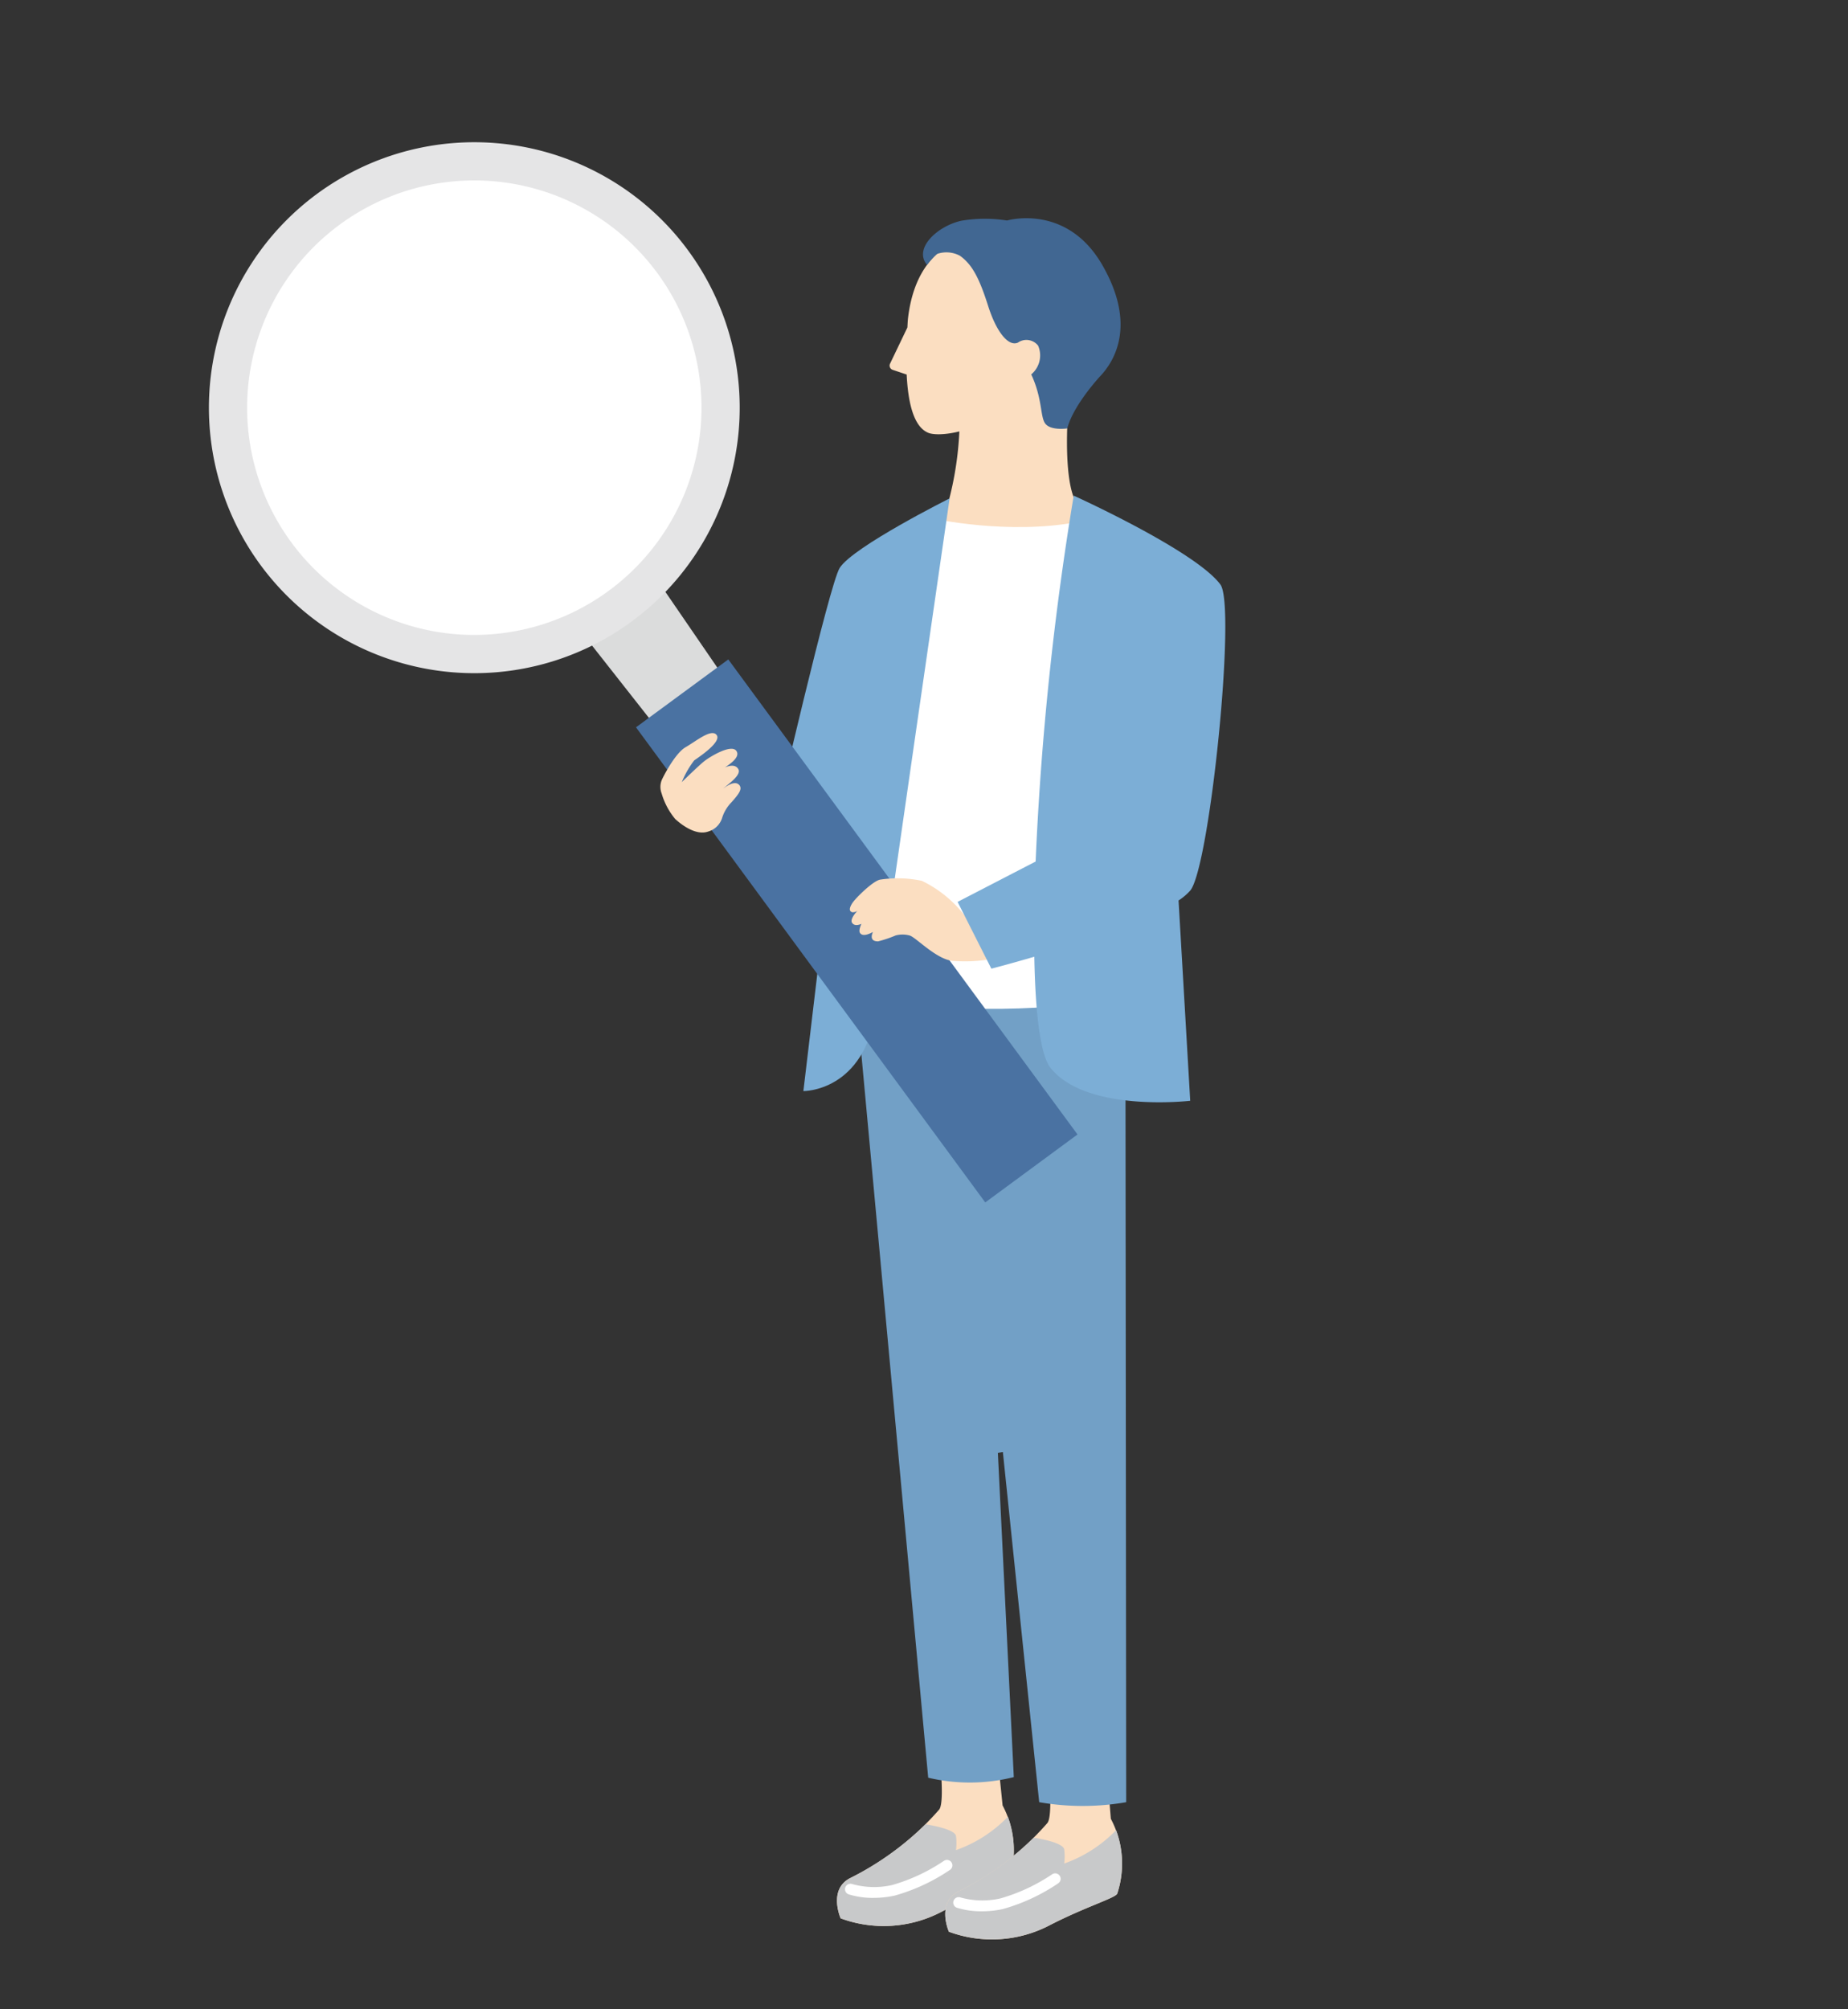 <svg xmlns="http://www.w3.org/2000/svg" width="230" height="250"><rect width="100%" height="100%" fill="#333333" stroke="none"/><defs><clipPath id="a"><path data-name="長方形 162234" transform="translate(-26 -17.695)" fill="#fff" stroke="#707070" d="M0 0h230v250H0z"/></clipPath><clipPath id="b"><path data-name="長方形 162031" fill="none" d="M0 0h126.5v223.611H0z"/></clipPath></defs><g data-name="マスクグループ 87" clip-path="url(#a)" transform="translate(26 17.695)"><g data-name="グループ 38221" transform="translate(0 -.001)" clip-path="url(#b)"><path data-name="パス 47978" d="M90.589 197.594s1.2 8.831.288 9.876a35.581 35.581 0 01-11.076 8.52c-2.76 1.419-1.175 5-1.175 5a15.491 15.491 0 0012.461-.766c4.459-2.309 8.248-3.424 8.487-3.967a11.887 11.887 0 00-.792-9.315l-.924-9.036z" fill="#fbdec1"/><path data-name="パス 47979" d="M99.442 208.347a16.679 16.679 0 01-6.462 4.157 7.07 7.07 0 000-1.763c-.159-.853-3.188-1.361-3.79-1.453a37.633 37.633 0 01-9.387 6.7c-2.76 1.419-1.175 5-1.175 5a15.491 15.491 0 0012.461-.766c4.459-2.309 8.248-3.424 8.487-3.967a12.031 12.031 0 00-.132-7.908" fill="#c8c9ca"/><path data-name="パス 47980" d="M82.732 218.444a10.039 10.039 0 01-3.134-.448.678.678 0 01.454-1.277 10.105 10.105 0 004.99.124 22.606 22.606 0 006.433-3.005.677.677 0 11.764 1.118 23.614 23.614 0 01-6.915 3.212 12.436 12.436 0 01-2.593.275" fill="#fff"/><path data-name="パス 47981" d="M104.213 198.949s1.049 9.142.137 10.187a35.564 35.564 0 01-11.076 8.52c-2.76 1.419-1.175 5-1.175 5a15.491 15.491 0 0012.461-.766c4.459-2.309 8.248-3.423 8.487-3.967a11.885 11.885 0 00-.792-9.315l-.773-9.347z" fill="#fbdec1"/><path data-name="パス 47982" d="M112.912 210.014a16.674 16.674 0 01-6.462 4.157 7.07 7.07 0 000-1.763c-.159-.853-3.188-1.36-3.79-1.453a37.634 37.634 0 01-9.387 6.7c-2.76 1.419-1.175 5-1.175 5a15.491 15.491 0 0012.461-.766c4.459-2.309 8.248-3.423 8.487-3.967a12.031 12.031 0 00-.132-7.908" fill="#c8c9ca"/><path data-name="パス 47983" d="M96.203 220.111a10.031 10.031 0 01-3.133-.448.678.678 0 01.454-1.277 10.143 10.143 0 004.99.124 22.646 22.646 0 006.434-3 .677.677 0 01.764 1.118 23.6 23.6 0 01-6.915 3.211 12.406 12.406 0 01-2.593.276" fill="#fff"/><path data-name="パス 47984" d="M114.166 96.939H81.391l-.654 11.482 8.786 95.071a22.513 22.513 0 0010.653-.074l-1.982-40.346.624-.086 4.519 43.553a31.618 31.618 0 0010.827 0l-.089-93.176z" fill="#72a0c6"/><path data-name="パス 47985" d="M108.17 45.107c-.963-1.034-1.506-4.407-1.347-9.5l-.173-7.831-13.2-.061-.056 8.413a41.5 41.5 0 01-1.873 10.433l-.895 5.4 7.725 5.428 10.21-4.683z" fill="#fbdec1"/><path data-name="パス 47986" d="M106.659 107.364c-9.805 1.179-24.179-.248-24.179-.248l4.212-47.528 3.4-12.766s9.423 2.088 18.074.418l1.672 14.734z" fill="#fff"/><path data-name="パス 47987" d="M100.292 30.597c-1.9 5.047-9.077 6.267-10.766 5.558-1.038-.435-2.417-1.841-2.683-7.247l-1.746-.587a.555.555 0 01-.323-.767l2.158-4.5c.025-.4.035-.807.087-1.229 1.313-10.8 9.745-10.246 9.745-10.246a9.587 9.587 0 019.526 7.389c2.2 8.371-6 11.624-6 11.624" fill="#fbdec1"/><path data-name="パス 47988" d="M102.338 28.897a3.071 3.071 0 00.866-3.581 1.845 1.845 0 00-2.518-.38c-1.22.539-2.707-1.424-3.7-4.553-1.134-3.568-2.015-5.179-3.515-6.257a3.56 3.56 0 00-2.866-.217 9.281 9.281 0 00-1.228 1.363c-1.744-2.107 1.391-4.886 4.3-5.507a17.651 17.651 0 015.656-.022s7.41-2.179 11.854 5.53c4.251 7.375 1.591 11.917-.3 13.887 0 0-3.32 3.57-4.054 6.45 0 0-1.933.295-2.682-.527-.724-.794-.342-3.047-1.8-6.184" fill="#416792"/><path data-name="パス 47989" d="M56.749 74.149L43.097 56.8l9.505-6.989 12.66 18.455z" fill="#dbdcdc"/><path data-name="パス 47990" d="M78.508 52.966c-1.283 2.028-7.918 30.865-7.918 30.865l7.441.508c-1.263 10.241-4.043 33.722-4.043 33.722s7.641.119 9.073-10.261 9.127-63.481 9.127-63.481-12.012 6.01-13.68 8.647" fill="#7caed6"/><path data-name="パス 47991" d="M108.105 123.459l-11.481 8.455-43.47-59.115 11.488-8.446z" fill="#4a72a2"/><path data-name="パス 47992" d="M96.163 95.515l-2.153.645a14.9 14.9 0 00-5.278-4.26 14.545 14.545 0 00-5.2-.146c-.9.17-3.062 2.309-3.451 2.916s-.436 1.009 0 1.142a1.043 1.043 0 00.627-.176c-.261.28-.945 1.081-.651 1.5.236.335.649.337 1.155.12-.138.292-.344.842-.189 1.108.175.3.6.429 1.5-.034l.124-.066c-.155.335-.436 1.176.641 1.168a14.772 14.772 0 002.178-.733 3.334 3.334 0 011.766.01c.795.237 3.524 3.2 5.607 3.168a18.284 18.284 0 005.04-.349z" fill="#fbdec1"/><path data-name="パス 47993" d="M122.129 93.121c2.416-2.837 5.762-35.4 3.758-38.092-3.131-4.208-18.253-11.055-18.253-11.055a377.236 377.236 0 00-4.741 45.526l-9.71 5.022 4.2 8.308s2.222-.569 5.346-1.486c.13 7.145.766 12.222 1.985 13.782 4.429 5.667 17.419 4.141 17.419 4.141l-1.451-24.921a7.282 7.282 0 001.451-1.23" fill="#7caed6"/><path data-name="パス 47994" d="M65.925 36.054A33.031 33.031 0 1136.053.141a33.031 33.031 0 0129.872 35.913" fill="#e5e5e6"/><path data-name="パス 47995" d="M30.447 61.19A28.276 28.276 0 1161.19 35.619 28.308 28.308 0 0130.447 61.19" fill="#fff"/><path data-name="パス 47996" d="M65.973 79.948c-.56-.582-1.666.259-1.973.474.786-.659 2.3-1.718 1.886-2.429-.359-.611-1.125-.428-1.664-.2.943-.62 1.868-1.37 1.44-2.037-.611-.951-3.336.724-4.017 1.264s-2.79 2.6-2.79 2.6a11.572 11.572 0 011.541-2.7c.532-.38 3.492-2.314 2.782-3.18-.658-.8-2.509.763-3.847 1.533-1.385.8-2.9 3.933-2.9 3.933a2.257 2.257 0 00-.086 1.818 8.763 8.763 0 001.7 3.194c.609.558 2.509 2.124 4.107 1.546a2.56 2.56 0 001.749-1.775 4.86 4.86 0 011.152-1.875c.861-.985 1.421-1.654.923-2.172" fill="#fbdec1"/></g></g></svg>